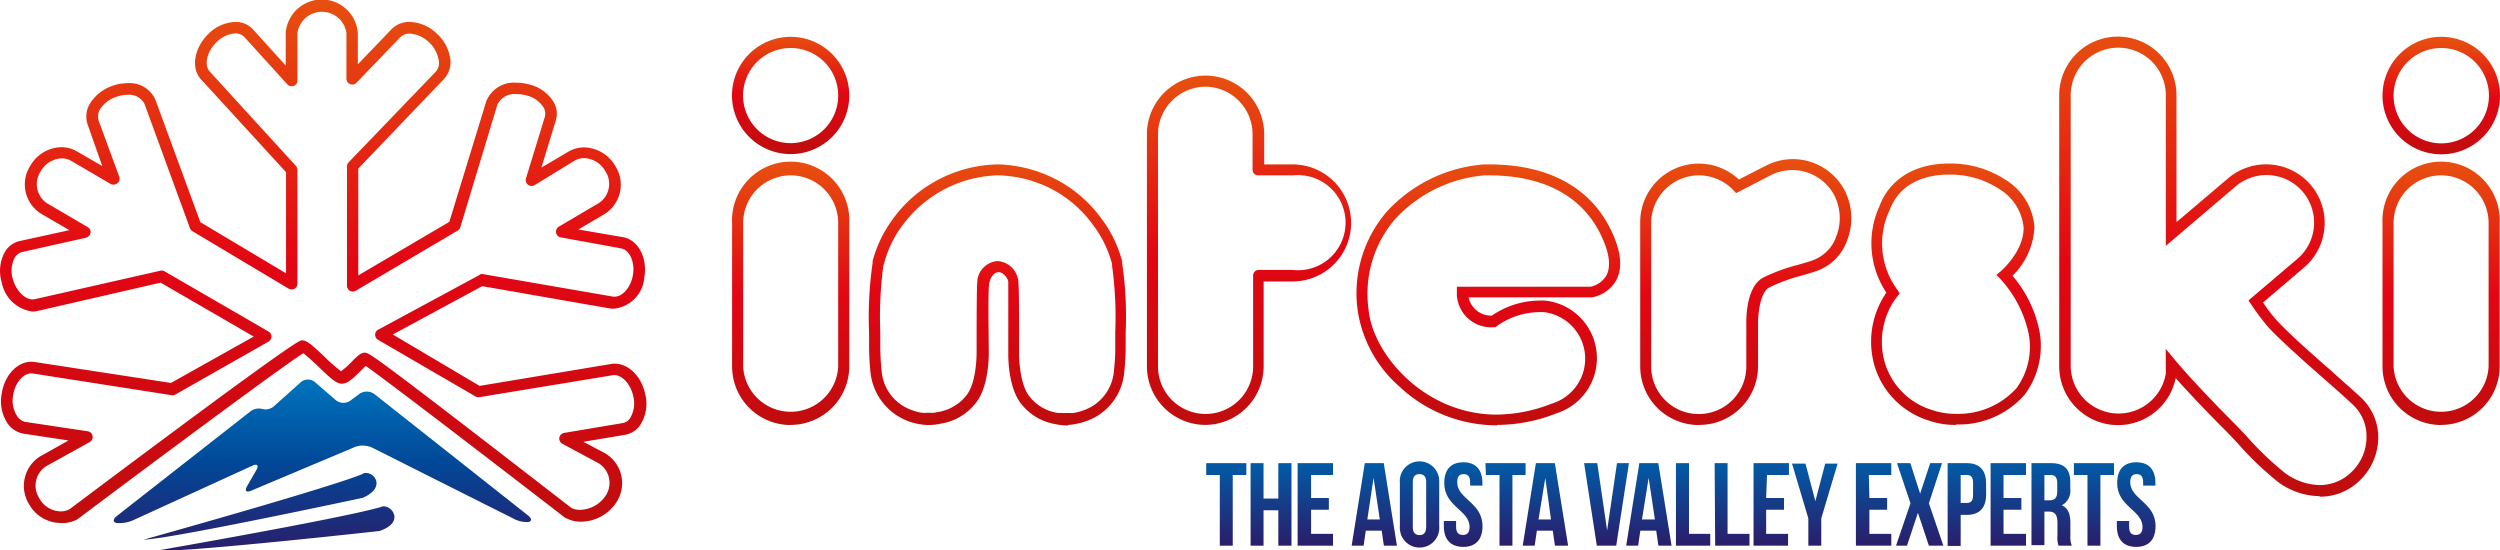 <svg id="Layer_1" data-name="Layer 1" xmlns="http://www.w3.org/2000/svg" xmlns:xlink="http://www.w3.org/1999/xlink" viewBox="0 0 228.11 50.2"><defs><style>.cls-1{fill:url(#linear-gradient);}.cls-2{fill:url(#linear-gradient-2);}.cls-3{fill:url(#linear-gradient-3);}.cls-4{fill:url(#linear-gradient-4);}.cls-5{fill:url(#linear-gradient-5);}.cls-6{fill:url(#linear-gradient-6);}.cls-7{fill:url(#linear-gradient-7);}.cls-8{fill:url(#linear-gradient-8);}.cls-9{fill:url(#linear-gradient-9);}.cls-10{fill:url(#linear-gradient-10);}.cls-11{fill:url(#linear-gradient-11);}.cls-12{fill:url(#linear-gradient-12);}.cls-13{fill:url(#linear-gradient-13);}.cls-14{fill:url(#linear-gradient-14);}.cls-15{fill:url(#linear-gradient-15);}.cls-16{fill:url(#linear-gradient-16);}.cls-17{fill:url(#linear-gradient-17);}.cls-18{fill:url(#linear-gradient-18);}.cls-19{fill:url(#linear-gradient-19);}.cls-20{fill:url(#linear-gradient-20);}.cls-21{fill:url(#linear-gradient-21);}.cls-22,.cls-23,.cls-24,.cls-25,.cls-26,.cls-27,.cls-28,.cls-29,.cls-30,.cls-31,.cls-32{fill-rule:evenodd;}.cls-22{fill:url(#linear-gradient-22);}.cls-23{fill:url(#linear-gradient-23);}.cls-24{fill:url(#linear-gradient-24);}.cls-25{fill:url(#linear-gradient-25);}.cls-26{fill:url(#linear-gradient-26);}.cls-27{fill:url(#linear-gradient-27);}.cls-28{fill:url(#linear-gradient-28);}.cls-29{fill:url(#linear-gradient-29);}.cls-30{fill:url(#linear-gradient-30);}.cls-31{fill:url(#linear-gradient-31);}.cls-32{fill:url(#linear-gradient-32);}.cls-33{fill:url(#linear-gradient-33);}</style><linearGradient id="linear-gradient" x1="120.11" y1="62.03" x2="120.11" y2="61.03" gradientTransform="matrix(3.65, 0, 0, -7.53, -327.11, 509.18)" gradientUnits="userSpaceOnUse"><stop offset="0" stop-color="#005ca8"/><stop offset="0.99" stop-color="#291f6c"/></linearGradient><linearGradient id="linear-gradient-2" x1="118.47" y1="62.04" x2="118.47" y2="61.04" gradientTransform="matrix(3.73, 0, 0, -7.53, -325.66, 509.28)" xlink:href="#linear-gradient"/><linearGradient id="linear-gradient-3" x1="131.3" y1="62.02" x2="131.3" y2="61.02" gradientTransform="matrix(3.22, 0, 0, -7.53, -303.39, 508.98)" xlink:href="#linear-gradient"/><linearGradient id="linear-gradient-4" x1="110.42" y1="62.04" x2="110.42" y2="61.04" gradientTransform="matrix(4.13, 0, 0, -7.53, -330.85, 509.28)" xlink:href="#linear-gradient"/><linearGradient id="linear-gradient-5" x1="121.39" y1="63.16" x2="121.39" y2="62.16" gradientTransform="matrix(3.6, 0, 0, -7.77, -307.49, 532.79)" xlink:href="#linear-gradient"/><linearGradient id="linear-gradient-6" x1="123.13" y1="62.84" x2="123.13" y2="61.84" gradientTransform="matrix(3.53, 0, 0, -7.7, -300.9, 526)" xlink:href="#linear-gradient"/><linearGradient id="linear-gradient-7" x1="120.04" y1="62.03" x2="120.04" y2="61.03" gradientTransform="matrix(3.66, 0, 0, -7.53, -301.74, 509.18)" xlink:href="#linear-gradient"/><linearGradient id="linear-gradient-8" x1="110.31" y1="62.03" x2="110.31" y2="61.03" gradientTransform="matrix(4.14, 0, 0, -7.53, -315.45, 509.18)" xlink:href="#linear-gradient"/><linearGradient id="linear-gradient-9" x1="111.25" y1="62.04" x2="111.25" y2="61.04" gradientTransform="matrix(4.09, 0, 0, -7.53, -308, 509.28)" xlink:href="#linear-gradient"/><linearGradient id="linear-gradient-10" x1="110.29" y1="62.03" x2="110.29" y2="61.03" gradientTransform="matrix(4.14, 0, 0, -7.53, -306.05, 509.18)" xlink:href="#linear-gradient"/><linearGradient id="linear-gradient-11" x1="134.19" y1="62.03" x2="134.19" y2="61.03" gradientTransform="matrix(3.13, 0, 0, -7.53, -265.53, 509.18)" xlink:href="#linear-gradient"/><linearGradient id="linear-gradient-12" x1="134.19" y1="62.03" x2="134.19" y2="61.03" gradientTransform="matrix(3.13, 0, 0, -7.53, -262, 509.18)" xlink:href="#linear-gradient"/><linearGradient id="linear-gradient-13" x1="131.3" y1="62.02" x2="131.3" y2="61.02" gradientTransform="matrix(3.23, 0, 0, -7.53, -261.87, 508.98)" xlink:href="#linear-gradient"/><linearGradient id="linear-gradient-14" x1="109.83" y1="62.04" x2="109.83" y2="61.04" gradientTransform="matrix(4.16, 0, 0, -7.53, -291.85, 509.28)" xlink:href="#linear-gradient"/><linearGradient id="linear-gradient-15" x1="131.13" y1="62.02" x2="131.13" y2="61.02" gradientTransform="matrix(3.23, 0, 0, -7.53, -252.67, 508.98)" xlink:href="#linear-gradient"/><linearGradient id="linear-gradient-16" x1="107.48" y1="62.04" x2="107.48" y2="61.04" gradientTransform="matrix(4.3, 0, 0, -7.53, -287.26, 509.28)" xlink:href="#linear-gradient"/><linearGradient id="linear-gradient-17" x1="123.7" y1="62.04" x2="123.7" y2="61.04" gradientTransform="matrix(3.51, 0, 0, -7.53, -254.11, 509.38)" xlink:href="#linear-gradient"/><linearGradient id="linear-gradient-18" x1="131.27" y1="62.02" x2="131.27" y2="61.02" gradientTransform="matrix(3.23, 0, 0, -7.53, -240.24, 508.98)" xlink:href="#linear-gradient"/><linearGradient id="linear-gradient-19" x1="119.61" y1="62.04" x2="119.61" y2="61.04" gradientTransform="matrix(3.68, 0, 0, -7.53, -252.59, 509.28)" xlink:href="#linear-gradient"/><linearGradient id="linear-gradient-20" x1="120.11" y1="62.03" x2="120.11" y2="61.03" gradientTransform="matrix(3.65, 0, 0, -7.53, -247.94, 509.18)" xlink:href="#linear-gradient"/><linearGradient id="linear-gradient-21" x1="123.13" y1="62.84" x2="123.13" y2="61.84" gradientTransform="matrix(3.53, 0, 0, -7.7, -239.49, 526)" xlink:href="#linear-gradient"/><linearGradient id="linear-gradient-22" x1="52.13" y1="87.03" x2="52.13" y2="86.03" gradientTransform="matrix(19.22, 0, 0, -24.25, -842.45, 2125.39)" gradientUnits="userSpaceOnUse"><stop offset="0" stop-color="#e74e0f"/><stop offset="0.5" stop-color="#e20613"/><stop offset="1" stop-color="#bf0d0d"/></linearGradient><linearGradient id="linear-gradient-23" x1="52.63" y1="89.72" x2="52.63" y2="88.72" gradientTransform="matrix(18.63, 0, 0, -31.87, -866.52, 2866.6)" xlink:href="#linear-gradient-22"/><linearGradient id="linear-gradient-24" x1="46.73" y1="91.77" x2="46.73" y2="90.77" gradientTransform="matrix(29.02, 0, 0, -41.94, -1153.81, 3851.91)" xlink:href="#linear-gradient-22"/><linearGradient id="linear-gradient-25" x1="55.99" y1="86.84" x2="55.99" y2="85.84" gradientTransform="matrix(15.47, 0, 0, -23.86, -687.83, 2086.86)" xlink:href="#linear-gradient-22"/><linearGradient id="linear-gradient-26" x1="64.85" y1="86.81" x2="64.85" y2="85.81" gradientTransform="matrix(10.69, 0, 0, -23.79, -621.38, 2080.3)" xlink:href="#linear-gradient-22"/><linearGradient id="linear-gradient-27" x1="64.87" y1="72.75" x2="64.87" y2="71.75" gradientTransform="matrix(10.69, 0, 0, -10.69, -621.16, 780.94)" xlink:href="#linear-gradient-22"/><linearGradient id="linear-gradient-28" x1="64.85" y1="86.81" x2="64.85" y2="85.81" gradientTransform="matrix(10.69, 0, 0, -23.79, -470.79, 2080.3)" xlink:href="#linear-gradient-22"/><linearGradient id="linear-gradient-29" x1="64.8" y1="72.82" x2="64.8" y2="71.82" gradientTransform="matrix(10.71, 0, 0, -10.71, -471.49, 783.6)" xlink:href="#linear-gradient-22"/><linearGradient id="linear-gradient-30" x1="48.91" y1="86.83" x2="48.91" y2="85.83" gradientTransform="matrix(24.06, 0, 0, -23.82, -1041.04, 2083.41)" xlink:href="#linear-gradient-22"/><linearGradient id="linear-gradient-31" x1="49.18" y1="86.8" x2="49.18" y2="85.8" gradientTransform="matrix(23.57, 0, 0, -23.78, -1068.1, 2078.75)" xlink:href="#linear-gradient-22"/><linearGradient id="linear-gradient-32" x1="41.37" y1="92.56" x2="41.37" y2="91.56" gradientTransform="matrix(58.93, 0, 0, -47.72, -2408.4, 4417.44)" xlink:href="#linear-gradient-22"/><linearGradient id="linear-gradient-33" x1="44.22" y1="80.8" x2="44.22" y2="79.8" gradientTransform="matrix(38.07, 0, 0, -15.61, -1654.05, 1295.73)" gradientUnits="userSpaceOnUse"><stop offset="0" stop-color="#0075be"/><stop offset="0.5" stop-color="#014898"/><stop offset="1" stop-color="#291f6c"/></linearGradient></defs><g id="Group_16" data-name="Group 16"><g id="Group_1" data-name="Group 1"><path id="Path_1" data-name="Path 1" class="cls-1" d="M110.06,42.26h3.66v1.08h-1.24v6.45H111.3V43.34h-1.24Z"/><path id="Path_2" data-name="Path 2" class="cls-2" d="M115.29,49.79h-1.18V42.26h1.18v3.23h1.35V42.26h1.2v7.53h-1.2V46.56h-1.35Z"/><path id="Path_3" data-name="Path 3" class="cls-3" d="M119.63,45.44h1.62v1.07h-1.62v2.2h2v1.08h-3.23V42.26h3.23v1.08h-2Z"/><path id="Path_4" data-name="Path 4" class="cls-4" d="M127.46,49.79h-1.19l-.2-1.37h-1.45l-.2,1.37h-1.09l1.2-7.53h1.73Zm-2.7-2.39h1.14l-.57-3.8Z"/><path id="Path_5" data-name="Path 5" class="cls-5" d="M127.73,44.07a1.8,1.8,0,1,1,3.59-.25V48a1.8,1.8,0,1,1-3.59.26,1.13,1.13,0,0,1,0-.26Zm1.18,4c0,.54.23.75.61.75s.61-.2.61-.75V44c0-.53-.23-.74-.61-.74s-.61.2-.61.74Z"/><path id="Path_6" data-name="Path 6" class="cls-6" d="M133.52,42.18c1.15,0,1.74.69,1.74,1.89v.24h-1.12V44c0-.53-.21-.74-.59-.74s-.59.2-.59.74c0,1.55,2.31,1.84,2.31,4,0,1.21-.6,1.9-1.76,1.9s-1.77-.69-1.77-1.9v-.46h1.12v.54c0,.54.24.73.62.73s.61-.19.61-.73c0-1.54-2.31-1.84-2.31-4C131.78,42.86,132.37,42.18,133.52,42.18Z"/><path id="Path_7" data-name="Path 7" class="cls-7" d="M135.54,42.26h3.66v1.08H138v6.45h-1.18V43.34h-1.24Z"/><path id="Path_8" data-name="Path 8" class="cls-8" d="M143.08,49.79h-1.2l-.2-1.37h-1.45l-.2,1.37h-1.09l1.2-7.53h1.73Zm-2.7-2.39h1.14L141,43.6Z"/><path id="Path_9" data-name="Path 9" class="cls-9" d="M146.64,48.4l.9-6.14h1.09l-1.16,7.53H145.7l-1.16-7.53h1.2Z"/><path id="Path_10" data-name="Path 10" class="cls-10" d="M152.52,49.79h-1.2l-.2-1.37h-1.45l-.2,1.37h-1.09l1.2-7.53h1.73Zm-2.7-2.39H151l-.57-3.8Z"/><path id="Path_11" data-name="Path 11" class="cls-11" d="M152.92,42.26h1.19v6.45h1.94v1.08h-3.13Z"/><path id="Path_12" data-name="Path 12" class="cls-12" d="M156.45,42.26h1.18v6.45h2v1.08h-3.13Z"/><path id="Path_13" data-name="Path 13" class="cls-13" d="M161.15,45.44h1.63v1.07h-1.63v2.2h2v1.08H160V42.26h3.23v1.08h-2Z"/><path id="Path_14" data-name="Path 14" class="cls-14" d="M165,47.3l-1.49-5h1.23l.9,3.43.9-3.43h1.13l-1.49,5v2.49H165Z"/><path id="Path_15" data-name="Path 15" class="cls-15" d="M170.57,45.44h1.62v1.07h-1.62v2.2h2v1.08h-3.23V42.26h3.23v1.08h-2.05Z"/><path id="Path_16" data-name="Path 16" class="cls-16" d="M177.2,42.26,176,45.92l1.32,3.87H176l-1-3-1,3H173l1.32-3.87-1.23-3.66h1.22l.89,2.78.92-2.78Z"/><path id="Path_17" data-name="Path 17" class="cls-17" d="M181.22,44.12v1c0,1.2-.58,1.86-1.77,1.86h-.55v2.83h-1.19V42.26h1.75C180.64,42.26,181.22,42.92,181.22,44.12Zm-2.32-.78v2.55h.55c.38,0,.58-.17.58-.71V44.05c0-.54-.2-.71-.58-.71Z"/><path id="Path_18" data-name="Path 18" class="cls-18" d="M182.81,45.44h1.63v1.07h-1.63v2.2h2.05v1.08h-3.23V42.26h3.23v1.08h-2.05Z"/><path id="Path_19" data-name="Path 19" class="cls-19" d="M187.83,49.79a2.39,2.39,0,0,1-.1-.92V47.68c0-.7-.24-1-.78-1h-.41v3.06h-1.18V42.26h1.79c1.22,0,1.75.57,1.75,1.73v.59a1.5,1.5,0,0,1-.78,1.53c.6.25.79.82.79,1.6v1.16a2.21,2.21,0,0,0,.13.92Zm-1.29-6.45v2.31H187c.45,0,.71-.19.71-.8v-.74c0-.54-.18-.77-.6-.77Z"/><path id="Path_20" data-name="Path 20" class="cls-20" d="M189.23,42.26h3.66v1.08h-1.24v6.45h-1.18V43.34h-1.24Z"/><path id="Path_21" data-name="Path 21" class="cls-21" d="M194.93,42.18c1.15,0,1.74.69,1.74,1.89v.24h-1.12V44c0-.53-.22-.74-.59-.74s-.59.2-.59.74c0,1.55,2.31,1.84,2.31,4,0,1.21-.6,1.9-1.77,1.9s-1.76-.69-1.76-1.9v-.46h1.12v.54c0,.54.23.73.61.73s.61-.19.61-.73c0-1.54-2.31-1.84-2.31-4C193.18,42.86,193.77,42.18,194.93,42.18Z"/></g><g id="Group_15" data-name="Group 15"><g id="Group_2" data-name="Group 2"><path id="Path_22" data-name="Path 22" class="cls-22" d="M155,16a4.36,4.36,0,0,0-4.34,4.34v13.1a4.34,4.34,0,0,0,8.68,0V29.51c0-.32-.05-3.28,1.5-4.16a16,16,0,0,1,3.23-1.19c.56-.16,1.1-.31,1.49-.47a3.59,3.59,0,0,0,2-2.14,4.6,4.6,0,0,0-.16-3.67A4.34,4.34,0,0,0,161.55,16h0l-3.14,1.62-.26-.28A4.36,4.36,0,0,0,155,16Zm0,22.78a5.34,5.34,0,0,1-5.34-5.34V20.33a5.34,5.34,0,0,1,9-3.95l2.48-1.27a5.35,5.35,0,0,1,7.2,2.31,5.58,5.58,0,0,1,.21,4.49,4.56,4.56,0,0,1-2.57,2.73c-.43.17-1,.33-1.57.5a15.6,15.6,0,0,0-3,1.1c-.86.49-1,2.58-1,3.27v3.93A5.35,5.35,0,0,1,155,38.77Z"/></g><g id="Group_3" data-name="Group 3"><path id="Path_23" data-name="Path 23" class="cls-23" d="M110,7.91a4.36,4.36,0,0,0-4.34,4.34V33.43a4.34,4.34,0,0,0,8.68,0V25.14a.51.51,0,0,1,.51-.51h3.09A4.34,4.34,0,1,0,118,16H114.8a.5.5,0,0,1-.51-.5V12.25A4.34,4.34,0,0,0,110,7.91Zm0,30.86a5.35,5.35,0,0,1-5.35-5.34V12.25a5.35,5.35,0,1,1,10.7,0V15h2.59a5.34,5.34,0,1,1,0,10.68H115.3v7.79A5.35,5.35,0,0,1,110,38.77Z"/></g><g id="Group_4" data-name="Group 4"><path id="Path_24" data-name="Path 24" class="cls-24" d="M197.61,31.83l.89,1.07c1.44,1.72,3.88,4.24,5.1,5.46.4.4.87.89,1.35,1.4a29,29,0,0,0,3.53,3.39,5.54,5.54,0,0,0,3.17,1.11,4.13,4.13,0,0,0,2.93-1.21,4.41,4.41,0,0,0,1.35-3.21,3.91,3.91,0,0,0-1.23-2.9c-.68-.65-1.67-1.52-2.71-2.43-1.81-1.59-3.85-3.4-5-4.63a21.34,21.34,0,0,1-1.58-2.1l-.25-.37,4.45-3.78A4.33,4.33,0,0,0,204,17l-6.38,5.43V8.69a4.34,4.34,0,0,0-8.68,0V33.43a4.37,4.37,0,0,0,8.68.65Zm14,13.44a6.48,6.48,0,0,1-3.76-1.3,29.06,29.06,0,0,1-3.67-3.52c-.48-.51-.94-1-1.33-1.38-1-1-2.89-2.94-4.33-4.57a5.37,5.37,0,0,1-10.63-1.07V8.69a5.35,5.35,0,1,1,10.7,0V20.27l4.71-4a5.36,5.36,0,0,1,7.54.6h0a5.35,5.35,0,0,1-.6,7.53h0l-3.75,3.2a14.59,14.59,0,0,0,1.23,1.61c1.1,1.2,3.13,3,4.92,4.56,1,.91,2,1.78,2.73,2.45A5,5,0,0,1,217,39.83a5.5,5.5,0,0,1-1.67,4,5.17,5.17,0,0,1-3.63,1.49Z"/></g><g id="Group_5" data-name="Group 5"><path id="Path_25" data-name="Path 25" class="cls-25" d="M177.81,15.93c-1.56,0-4.35.43-5.4,3.26a7.09,7.09,0,0,0,.73,7.27l.2.32-.25.29a6.84,6.84,0,0,0-1.16,5.84,6.45,6.45,0,0,0,4.39,4.51,6.55,6.55,0,0,0,2.16.34h0A7.16,7.16,0,0,0,184,35.41a6.4,6.4,0,0,0,.94-5.62,10.71,10.71,0,0,0-2.4-4.32l-.38-.39.41-.34s2.13-1.83,2.07-4a4.62,4.62,0,0,0-2.15-3.45A8.19,8.19,0,0,0,177.81,15.93Zm.67,22.84h0a7.32,7.32,0,0,1-2.5-.4,7.46,7.46,0,0,1-5-5.21,7.9,7.9,0,0,1,1.14-6.46,8.11,8.11,0,0,1-.64-7.86c.92-2.49,3.23-3.92,6.35-3.92a9.22,9.22,0,0,1,5.25,1.54,5.53,5.53,0,0,1,2.55,4.24,6.59,6.59,0,0,1-2,4.46,11.2,11.2,0,0,1,2.31,4.41A7.42,7.42,0,0,1,184.75,36a8,8,0,0,1-6.27,2.73Z"/></g><g id="Group_8" data-name="Group 8"><g id="Group_6" data-name="Group 6"><path id="Path_26" data-name="Path 26" class="cls-26" d="M72.14,16a4.34,4.34,0,0,0-4.33,4.34v13.1a4.34,4.34,0,0,0,8.67,0V20.33A4.34,4.34,0,0,0,72.14,16Zm0,22.78a5.34,5.34,0,0,1-5.34-5.34V20.33a5.35,5.35,0,1,1,10.69,0v13.1A5.35,5.35,0,0,1,72.14,38.77Z"/></g><g id="Group_7" data-name="Group 7"><path id="Path_27" data-name="Path 27" class="cls-27" d="M72.14,4.38a4.34,4.34,0,1,0,4.34,4.33A4.33,4.33,0,0,0,72.14,4.38Zm0,9.68a5.35,5.35,0,1,1,5.35-5.35A5.34,5.34,0,0,1,72.14,14.06Z"/></g></g><g id="Group_11" data-name="Group 11"><g id="Group_9" data-name="Group 9"><path id="Path_28" data-name="Path 28" class="cls-28" d="M222.74,16a4.34,4.34,0,0,0-4.34,4.34v13.1a4.34,4.34,0,0,0,8.67,0V20.33A4.34,4.34,0,0,0,222.74,16Zm0,22.78a5.35,5.35,0,0,1-5.35-5.34V20.33a5.35,5.35,0,1,1,10.69,0v13.1A5.34,5.34,0,0,1,222.74,38.77Z"/></g><g id="Group_10" data-name="Group 10"><path id="Path_29" data-name="Path 29" class="cls-29" d="M222.75,4.38a4.35,4.35,0,1,0,4.35,4.34A4.35,4.35,0,0,0,222.75,4.38Zm0,9.7a5.36,5.36,0,1,1,5.36-5.36,5.35,5.35,0,0,1-5.36,5.36Z"/></g></g><g id="Group_12" data-name="Group 12"><path id="Path_30" data-name="Path 30" class="cls-30" d="M135.84,16h-.39a12.53,12.53,0,0,0-8.16,4,10.47,10.47,0,0,0-2.4,8.37c.42,3.95,5.07,9.46,11.69,9.46a13.88,13.88,0,0,0,5-1,4.28,4.28,0,0,0-.7-8.35,5.44,5.44,0,0,0-.57,0,6.85,6.85,0,0,0-3.73,1.27l-.14.11h-.19a3.13,3.13,0,0,1-3.32-2.94v-.76h12.2a2.19,2.19,0,0,0,1.43-1c.42-.77.32-1.88-.3-3.31C144.61,18,141,16,135.84,16Zm.74,22.81a13,13,0,0,1-8.88-3.53,11.49,11.49,0,0,1-3.8-6.83,11.38,11.38,0,0,1,2.64-9.14,13.39,13.39,0,0,1,8.9-4.31h.41c5.6,0,9.51,2.22,11.34,6.42.76,1.74.85,3.15.25,4.21a3.18,3.18,0,0,1-2.19,1.5H134a2.11,2.11,0,0,0,2.12,1.67,7.75,7.75,0,0,1,4.2-1.37,5.07,5.07,0,0,1,.68,0A5.28,5.28,0,0,1,142,37.72a14.74,14.74,0,0,1-5.36,1.05Z"/></g><g id="Group_13" data-name="Group 13"><path id="Path_31" data-name="Path 31" class="cls-31" d="M91.05,23.82a2.06,2.06,0,0,1,1.85,1.7c.08.32.1,3.8.08,6.65,0,.8.13,3.06,1,4.06a4,4,0,0,0,2.56,1.45l.3,0a3.81,3.81,0,0,0,.59,0,4.55,4.55,0,0,0,.53,0,4.82,4.82,0,0,0,.85-.22,4.15,4.15,0,0,0,2.83-3.64,17.79,17.79,0,0,0,.12-2.31c0-.24,0-.66,0-1.19a34.21,34.21,0,0,0-.29-6.07l0-.16a10.23,10.23,0,0,0-1.59-3.37l-.08-.1a10.94,10.94,0,0,0-3.27-3.05h0A11.14,11.14,0,0,0,91.1,16H91a11.14,11.14,0,0,0-5.41,1.6h0a11.16,11.16,0,0,0-3.27,3l-.08.1a10.1,10.1,0,0,0-1.58,3.37l-.06.17a35.11,35.11,0,0,0-.28,6.06c0,.53,0,.95,0,1.19a22.39,22.39,0,0,0,.12,2.32,4.13,4.13,0,0,0,2.82,3.63,4.08,4.08,0,0,0,.85.22,3.27,3.27,0,0,0,.54,0,5.83,5.83,0,0,0,.59,0l.3-.06a4.1,4.1,0,0,0,2.57-1.44c.9-1,1-3.27,1-4.06,0-2.86,0-6.34.09-6.66A2,2,0,0,1,91.05,23.82Zm6.41,15a3.59,3.59,0,0,1-.73-.05,1.93,1.93,0,0,1-.36-.06,5,5,0,0,1-3.1-1.75C91.91,35.4,92,32.28,92,32.15c0-2.25,0-6,0-6.39s-.5-.93-.87-.93-.7.36-.85.93-.07,4.14-.06,6.4c0,.12.06,3.24-1.3,4.75a5,5,0,0,1-3.12,1.75l-.35.07a6,6,0,0,1-.73.05,4.14,4.14,0,0,1-.7-.06A5.35,5.35,0,0,1,79.43,34a22.71,22.71,0,0,1-.13-2.47V30.37A34.32,34.32,0,0,1,79.62,24l0-.18a11.35,11.35,0,0,1,1.73-3.67l0,0,.08-.11a11.86,11.86,0,0,1,3.55-3.29l0,0A12.19,12.19,0,0,1,91,15h.12A12.23,12.23,0,0,1,97,16.73l0,0a11.86,11.86,0,0,1,3.55,3.29l.11.14a11.35,11.35,0,0,1,1.73,3.67l0,.17a33.61,33.61,0,0,1,.32,6.34c0,.52,0,.93,0,1.16a20.17,20.17,0,0,1-.13,2.46,5.19,5.19,0,0,1-3.48,4.47,5.46,5.46,0,0,1-1,.26A3.25,3.25,0,0,1,97.46,38.77Z"/></g><g id="Group_14" data-name="Group 14"><path id="Path_32" data-name="Path 32" class="cls-32" d="M2.86,34.07c-.76,0-1.49.87-1.66,2A2.58,2.58,0,0,0,1.59,38a1.16,1.16,0,0,0,.74.5L8,39.35a.53.53,0,0,1,.45.6.55.55,0,0,1-.27.39L4.19,42.55a2.11,2.11,0,0,0-.61,2.9,2.26,2.26,0,0,0,1.94,1.21,1.62,1.62,0,0,0,.83-.2c20.51-15.39,21-15.4,21.19-15.41.45,0,.9.39,2.09,1.52a13.21,13.21,0,0,0,1.49,1.3,6.8,6.8,0,0,0,.94-.83c.53-.54.85-.86,1.23-.86s.55,0,18.85,14.17a1.73,1.73,0,0,0,.77.17,2.89,2.89,0,0,0,2.39-1.35,2.11,2.11,0,0,0-.66-2.89l-3.33-1.79a.53.53,0,0,1-.22-.71.54.54,0,0,1,.39-.28l5.35-.9a1,1,0,0,0,.68-.48,2.6,2.6,0,0,0,.28-1.93c-.24-1.18-1.1-2.09-1.91-1.95l-12.14,2a.57.57,0,0,1-.36-.07L34.49,31a.53.53,0,0,1-.19-.72.45.45,0,0,1,.21-.2l9.15-4.94A.5.5,0,0,1,44,25l11.91,2.06c.8.13,1.63-.77,1.84-1.95s-.29-2.31-1.09-2.45l-5.49-1a.51.51,0,0,1-.43-.42.55.55,0,0,1,.25-.56l3.68-2.17a2.1,2.1,0,0,0,.55-2.91,2.29,2.29,0,0,0-1.92-1.17,1.72,1.72,0,0,0-.89.24L48.77,16.9a.54.54,0,0,1-.78-.62l1.73-5.64a1.1,1.1,0,0,0-.12-.83A2.53,2.53,0,0,0,48,8.7a2.91,2.91,0,0,0-.83-.11,1.74,1.74,0,0,0-1.78.94L42,20.74a.51.51,0,0,1-.24.3l-9.3,5.49a.53.53,0,0,1-.53,0,.54.54,0,0,1-.27-.46V15.18a.56.56,0,0,1,.15-.37l8-8.32A1.25,1.25,0,0,0,40,5.36a2.82,2.82,0,0,0-.84-1.49,2.77,2.77,0,0,0-1.78-.8,1.19,1.19,0,0,0-.86.33l-4,4.16a.53.53,0,0,1-.75,0,.55.55,0,0,1-.16-.39V3a2.26,2.26,0,0,0-4.47,0V7.34a.52.52,0,0,1-.33.5.56.56,0,0,1-.59-.14L22.29,3.37a1.13,1.13,0,0,0-.82-.32,2.64,2.64,0,0,0-1.73.82c-.87.85-1.14,2.07-.6,2.66L27,15.14a.54.54,0,0,1,.14.36V25.88a.54.54,0,0,1-.26.46.57.57,0,0,1-.54,0l-8.79-5.25a.56.56,0,0,1-.22-.28L13.18,9.47a1.57,1.57,0,0,0-1.55-.82,3.11,3.11,0,0,0-1.05.2,2.75,2.75,0,0,0-1.37,1A1.3,1.3,0,0,0,9,11l1.88,5.12a.53.53,0,0,1-.31.68.54.54,0,0,1-.45,0L6.52,14.69a1.71,1.71,0,0,0-.88-.24,2.29,2.29,0,0,0-1.93,1.19,2.1,2.1,0,0,0,.57,2.9L8,20.72a.52.52,0,0,1,.26.53.55.55,0,0,1-.41.44L2,23a1.11,1.11,0,0,0-.66.52,2.56,2.56,0,0,0-.17,1.94c.32,1.16,1.24,2,2,1.84L14.64,24.7a.5.5,0,0,1,.38.06l9.48,5.49a.52.52,0,0,1,.27.46.56.56,0,0,1-.27.46L16,36a.5.5,0,0,1-.34.06L3,34.08ZM5.52,47.72A3.33,3.33,0,0,1,2.65,46a3.18,3.18,0,0,1,1-4.35l2.6-1.46-4.1-.62a2.24,2.24,0,0,1-1.44-.91A3.66,3.66,0,0,1,.16,35.9c.27-1.78,1.6-3.09,3-2.87l12.44,1.91,7.55-4.23-8.49-4.92L3.44,28.37a1.74,1.74,0,0,1-.45.06A3.29,3.29,0,0,1,.16,25.78,3.61,3.61,0,0,1,.44,23a2.08,2.08,0,0,1,1.33-1L6.33,21l-2.58-1.5a3.15,3.15,0,0,1-1-4.35,3.35,3.35,0,0,1,2.85-1.72,2.81,2.81,0,0,1,1.41.38l2.32,1.34L8,11.37a2.29,2.29,0,0,1,.32-2.09,3.94,3.94,0,0,1,1.89-1.43,4.1,4.1,0,0,1,1.42-.26A2.56,2.56,0,0,1,14.18,9.1l4.1,11.17,7.82,4.67V15.71L18.35,7.25c-.94-1-.66-2.85.65-4.14A3.64,3.64,0,0,1,21.47,2a2.13,2.13,0,0,1,1.6.67l3,3.31V3a3.3,3.3,0,0,1,6.58,0V5.87l3.07-3.2A2.26,2.26,0,0,1,37.39,2a3.72,3.72,0,0,1,2.5,1.1,3.81,3.81,0,0,1,1.16,2.06,2.26,2.26,0,0,1-.54,2.05l-7.82,8.17v9.75L41,20.24l3.37-11a2.73,2.73,0,0,1,2.79-1.69,4.11,4.11,0,0,1,1.1.15,3.57,3.57,0,0,1,2.26,1.62,2.08,2.08,0,0,1,.2,1.65L49.4,15.29l2.46-1.45a2.8,2.8,0,0,1,1.43-.39,3.37,3.37,0,0,1,2.85,1.69,3.16,3.16,0,0,1-.93,4.36l-2.44,1.44,4.07.7c1.39.24,2.26,1.89,1.95,3.68a3.1,3.1,0,0,1-2.72,2.84,2,2,0,0,1-.34,0L44,26.11l-8.16,4.41,7.92,4.69,12-2c1.38-.23,2.76,1,3.12,2.79a3.56,3.56,0,0,1-.44,2.74,2.09,2.09,0,0,1-1.38.93l-3.83.64,2,1.06a3.17,3.17,0,0,1,1.1,4.32,3.89,3.89,0,0,1-3.32,1.91,2.65,2.65,0,0,1-1.32-.31l-.07,0c-6.65-5.14-16.59-12.76-18.25-13.9l-.47.46c-.7.7-1.2,1.16-1.7,1.16s-1-.45-2.2-1.61q-.63-.61-1.32-1.17c-1.65,1-13.06,9.48-20.64,15.17l0,0A2.92,2.92,0,0,1,5.52,47.72Z"/></g></g><path id="Path_33" data-name="Path 33" class="cls-33" d="M48.14,47l-14-11.06a1.19,1.19,0,0,0-1.35,0l-.83.62a1.1,1.1,0,0,1-1.32-.05l-1.91-1.65a1,1,0,0,0-1.27,0L25.07,37a1.18,1.18,0,0,1-1.13.32,1.25,1.25,0,0,0-1.16.27l-12.13,9.5c-.37.29-.35.57,0,.63a3.08,3.08,0,0,0,1.47-.24l10.93-5c.42-.19.58,0,.35.39l-.86,1.5c-.23.41-.07.59.36.41l9.49-4a2.1,2.1,0,0,1,1.54.05l13,6.53a2.53,2.53,0,0,0,1.29.27C48.57,47.55,48.51,47.27,48.14,47Zm-13.32-.76c-3.27,1-20.51,4-20.51,4,2.47.19,20.32-1.79,20.32-1.79C37,47.65,35.74,46,34.82,46.22Zm-1.71-3c-3.15,1.3-20,6-20,6,2.48-.06,20-3.82,20-3.82C35.4,44.41,34,42.84,33.11,43.21Z"/></g></svg>